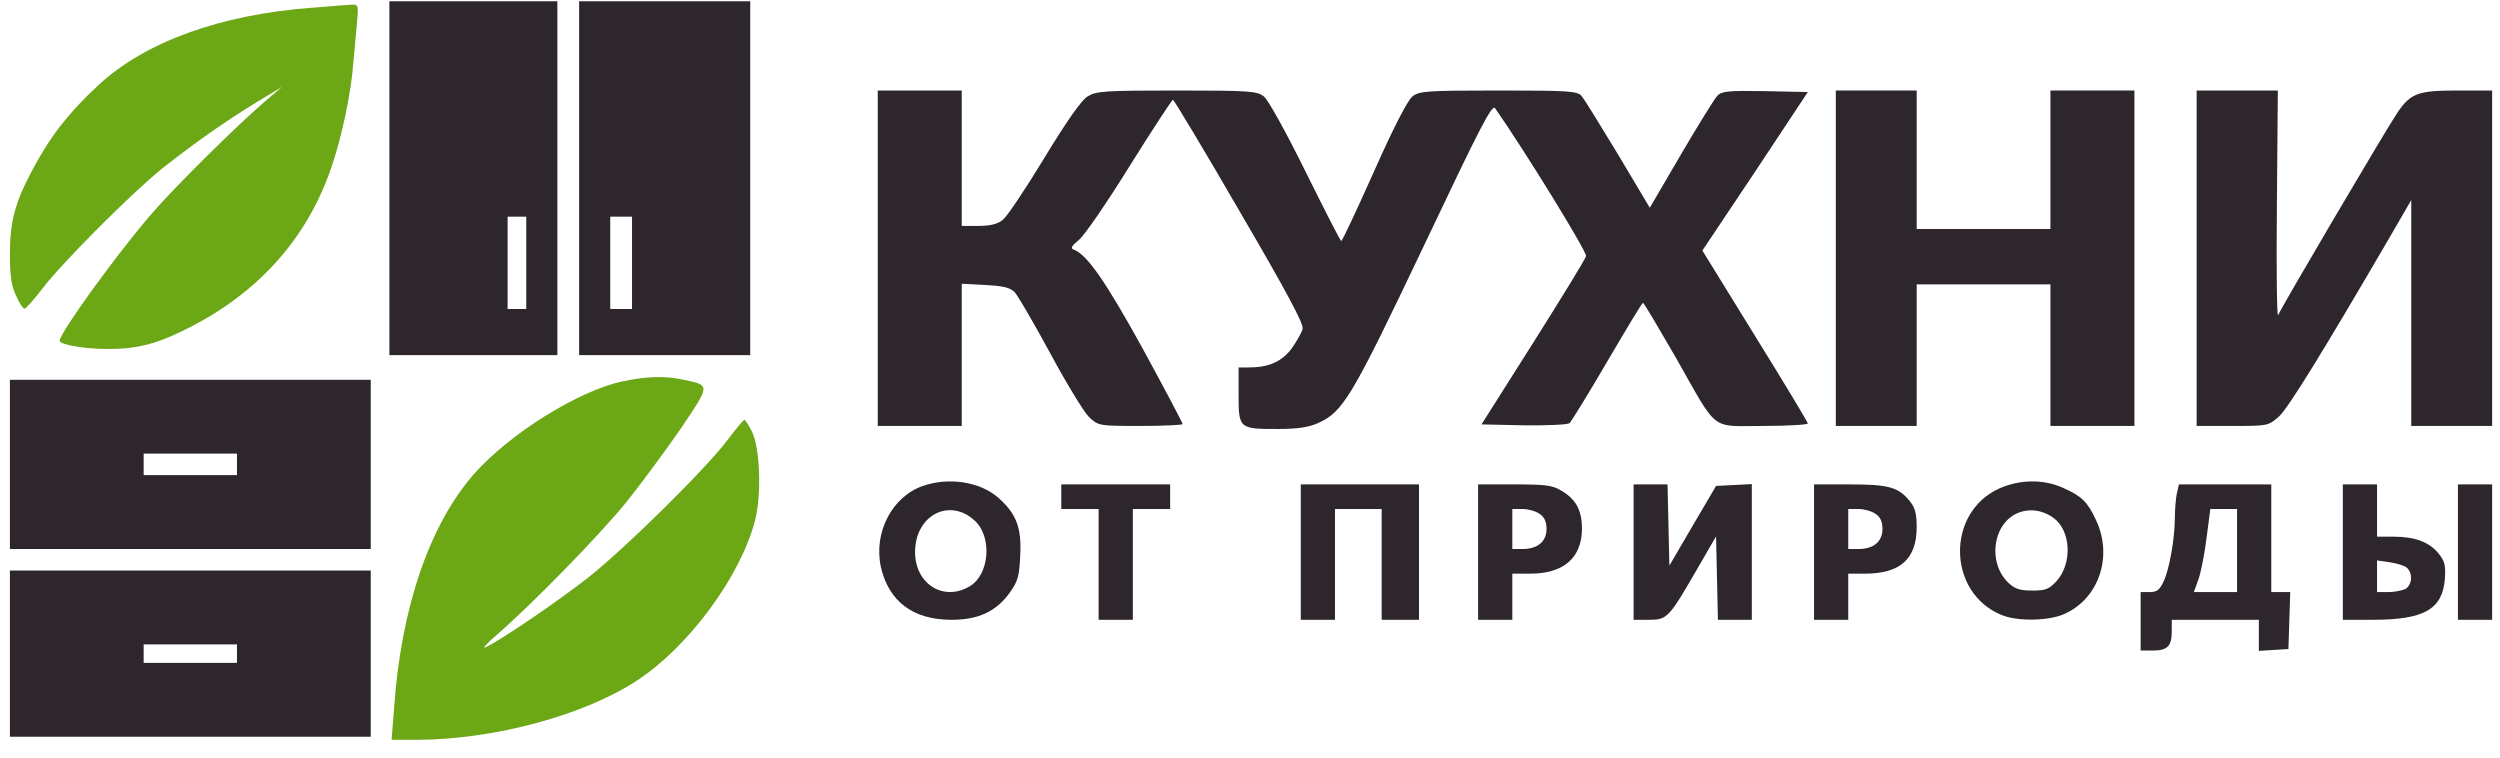 <?xml version="1.0" encoding="UTF-8"?> <svg xmlns="http://www.w3.org/2000/svg" width="99" height="30" viewBox="0 0 99 30" fill="none"><g clip-path="url(#clip0_268_1611)"><path d="M15.42 7.057V14.064H18.746H22.072V7.057V0.051H18.746H15.42V7.057ZM20.84 10.408V12.236H20.47H20.101V10.408V8.581H20.47H20.84V10.408Z" fill="#2D262C"></path><path d="M22.934 7.057V14.064H26.321H29.709V7.057V0.051H26.321H22.934V7.057ZM25.028 10.408V12.236H24.597H24.166V10.408V8.581H24.597H25.028V10.408Z" fill="#2D262C"></path><path d="M12.353 0.307C8.732 0.575 5.738 1.659 3.891 3.377C2.733 4.45 2.006 5.376 1.316 6.667C0.59 8.02 0.392 8.763 0.392 10.091C0.392 10.92 0.454 11.334 0.639 11.712C0.762 12.005 0.922 12.236 0.971 12.224C1.021 12.224 1.353 11.858 1.686 11.42C2.486 10.372 5.246 7.618 6.428 6.667C7.759 5.619 8.929 4.803 10.123 4.072L11.171 3.438L10.555 3.962C9.434 4.913 6.909 7.411 6.009 8.459C4.617 10.067 2.363 13.187 2.363 13.491C2.363 13.65 3.336 13.82 4.285 13.82C5.492 13.82 6.293 13.601 7.623 12.906C10.333 11.493 12.205 9.348 13.129 6.606C13.536 5.424 13.905 3.682 13.991 2.488C14.041 1.988 14.102 1.257 14.139 0.867C14.201 0.197 14.188 0.173 13.917 0.185C13.757 0.197 13.055 0.246 12.353 0.307Z" fill="#6CA715"></path><path d="M34.759 10.226V16.867H36.422H38.085V14.052V11.237L39.009 11.286C39.723 11.322 39.982 11.383 40.179 11.566C40.302 11.7 40.943 12.797 41.596 14.003C42.248 15.209 42.938 16.343 43.135 16.525C43.505 16.867 43.529 16.867 45.168 16.867C46.079 16.867 46.831 16.83 46.831 16.793C46.831 16.745 46.129 15.416 45.266 13.832C43.788 11.152 43.049 10.079 42.519 9.884C42.384 9.836 42.421 9.75 42.717 9.507C42.938 9.336 43.837 8.02 44.737 6.57C45.636 5.132 46.412 3.95 46.449 3.95C46.486 3.95 47.681 5.936 49.085 8.361C50.957 11.566 51.635 12.833 51.585 13.028C51.548 13.162 51.351 13.515 51.154 13.796C50.76 14.32 50.243 14.551 49.454 14.551H49.048V15.648C49.048 16.976 49.072 16.988 50.612 16.988C51.401 16.988 51.832 16.915 52.189 16.757C53.187 16.306 53.507 15.782 56.377 9.75C58.643 4.973 59.087 4.108 59.21 4.291C60.479 6.119 62.856 9.994 62.807 10.14C62.782 10.262 61.834 11.797 60.713 13.576L58.668 16.806L60.331 16.842C61.292 16.854 62.068 16.818 62.154 16.757C62.228 16.684 62.905 15.587 63.645 14.32C64.396 13.04 65.024 11.992 65.061 11.992C65.098 11.992 65.665 12.955 66.342 14.125C68.067 17.159 67.697 16.867 69.816 16.867C70.789 16.867 71.59 16.818 71.59 16.769C71.59 16.72 70.653 15.161 69.495 13.296L67.414 9.921L69.508 6.789L71.59 3.645L69.902 3.609C68.424 3.584 68.19 3.609 68.005 3.792C67.894 3.913 67.241 4.961 66.564 6.119L65.332 8.227L64.076 6.119C63.373 4.961 62.733 3.913 62.622 3.792C62.45 3.609 62.129 3.584 59.333 3.584C56.475 3.584 56.205 3.609 55.934 3.816C55.749 3.962 55.182 5.047 54.406 6.801C53.729 8.312 53.15 9.555 53.113 9.543C53.076 9.543 52.448 8.3 51.696 6.789C50.92 5.217 50.218 3.95 50.046 3.816C49.775 3.609 49.504 3.584 46.597 3.584C43.739 3.584 43.406 3.609 43.074 3.816C42.827 3.962 42.261 4.766 41.349 6.265C40.61 7.484 39.871 8.593 39.699 8.714C39.502 8.873 39.206 8.946 38.75 8.946H38.085V6.265V3.584H36.422H34.759V10.226Z" fill="#2D262C"></path><path d="M72.698 10.226V16.867H74.299H75.901V14.064V11.261H78.549H81.197V14.064V16.867H82.86H84.523V10.226V3.584H82.86H81.197V6.326V9.068H78.549H75.901V6.326V3.584H74.299H72.698V10.226Z" fill="#2D262C"></path><path d="M86.987 10.226V16.867H88.403C89.795 16.867 89.82 16.867 90.239 16.501C90.608 16.172 91.975 13.954 94.71 9.263L95.486 7.922V12.395V16.867H97.087H98.689V10.226V3.584H97.309C95.757 3.584 95.462 3.694 94.944 4.45C94.513 5.083 90.313 12.212 90.214 12.48C90.165 12.602 90.14 10.652 90.165 8.142L90.202 3.584H88.588H86.987V10.226Z" fill="#2D262C"></path><path d="M24.659 15.1C22.897 15.477 20.187 17.171 18.771 18.768C17.009 20.778 15.876 24.08 15.605 28.053L15.506 29.296H16.541C19.571 29.284 23.156 28.321 25.25 26.932C27.27 25.604 29.315 22.837 29.894 20.632C30.165 19.608 30.103 17.744 29.77 17.074C29.647 16.83 29.512 16.623 29.475 16.623C29.438 16.635 29.154 16.964 28.846 17.378C28.034 18.487 24.671 21.802 23.242 22.911C22.035 23.849 19.855 25.335 19.239 25.628C19.066 25.713 19.263 25.494 19.67 25.141C21.037 23.959 23.735 21.205 24.831 19.852C25.422 19.109 26.383 17.805 26.974 16.952C28.132 15.222 28.132 15.27 27.085 15.039C26.321 14.88 25.644 14.893 24.659 15.1Z" fill="#6CA715"></path><path d="M0.392 18.39V21.741H7.537H14.681V18.39V15.039H7.537H0.392V18.39ZM9.384 18.39V18.816H7.537H5.689V18.39V17.963H7.537H9.384V18.39Z" fill="#2D262C"></path><path d="M36.545 19.243C35.326 19.669 34.587 21.083 34.882 22.448C35.19 23.812 36.151 24.544 37.678 24.544C38.75 24.544 39.452 24.215 39.994 23.459C40.314 23.008 40.364 22.813 40.401 21.997C40.462 20.888 40.24 20.327 39.514 19.694C38.787 19.072 37.568 18.889 36.545 19.243ZM38.627 20.644C39.292 21.29 39.181 22.752 38.405 23.215C37.37 23.837 36.237 23.13 36.237 21.863C36.237 20.388 37.629 19.681 38.627 20.644Z" fill="#2D262C"></path><path d="M79.153 19.352C77.058 20.315 77.12 23.471 79.251 24.349C79.879 24.617 81.136 24.592 81.752 24.312C83.119 23.703 83.686 22.021 82.996 20.583C82.663 19.864 82.429 19.645 81.69 19.316C80.914 18.962 79.953 18.987 79.153 19.352ZM81.32 20.51C82.01 21.01 82.072 22.301 81.444 23.008C81.136 23.337 81.013 23.386 80.483 23.386C80.002 23.386 79.793 23.325 79.547 23.093C78.709 22.314 78.894 20.766 79.879 20.327C80.347 20.12 80.889 20.193 81.32 20.51Z" fill="#2D262C"></path><path d="M42.027 19.669V20.157H42.766H43.505V22.35V24.544H44.182H44.86V22.35V20.157H45.599H46.338V19.669V19.182H44.182H42.027V19.669Z" fill="#2D262C"></path><path d="M51.511 21.863V24.544H52.189H52.866V22.35V20.157H53.79H54.714V22.35V24.544H55.453H56.192V21.863V19.182H53.852H51.511V21.863Z" fill="#2D262C"></path><path d="M58.533 21.863V24.544H59.21H59.888V23.63V22.716H60.602C61.908 22.716 62.622 22.106 62.647 20.973C62.647 20.218 62.425 19.779 61.822 19.426C61.489 19.218 61.193 19.182 59.986 19.182H58.533V21.863ZM60.971 20.352C61.156 20.474 61.242 20.656 61.242 20.949C61.242 21.448 60.885 21.741 60.294 21.741H59.888V20.949V20.157H60.294C60.516 20.157 60.824 20.242 60.971 20.352Z" fill="#2D262C"></path><path d="M64.691 21.863V24.544H65.295C66.022 24.544 66.083 24.483 67.229 22.496L67.956 21.241L67.993 22.898L68.029 24.544H68.695H69.372V21.863V19.17L68.67 19.206L67.956 19.243L67.032 20.815L66.108 22.399L66.034 19.182H65.369H64.691V21.863Z" fill="#2D262C"></path><path d="M71.836 21.863V24.544H72.513H73.191V23.63V22.716H73.868C75.248 22.716 75.901 22.131 75.901 20.876C75.901 20.364 75.839 20.108 75.642 19.864C75.186 19.292 74.804 19.182 73.252 19.182H71.836V21.863ZM74.275 20.352C74.46 20.474 74.546 20.656 74.546 20.949C74.546 21.448 74.189 21.741 73.597 21.741H73.191V20.949V20.157H73.597C73.819 20.157 74.127 20.242 74.275 20.352Z" fill="#2D262C"></path><path d="M86.198 19.56C86.161 19.767 86.124 20.193 86.124 20.51C86.124 21.314 85.903 22.582 85.669 23.045C85.521 23.361 85.41 23.447 85.127 23.447H84.769V24.604V25.762H85.238C85.829 25.762 86.001 25.591 86.001 25.007V24.544H87.726H89.45V25.165V25.774L90.042 25.738L90.621 25.701L90.657 24.568L90.694 23.447H90.313H89.943V21.314V19.182H88.108H86.285L86.198 19.56ZM88.588 21.802V23.447H87.726H86.876L87.061 22.935C87.159 22.655 87.307 21.911 87.381 21.29L87.529 20.157H88.058H88.588V21.802Z" fill="#2D262C"></path><path d="M92.776 21.863V24.544H93.959C95.991 24.544 96.718 24.129 96.816 22.935C96.853 22.399 96.816 22.228 96.582 21.936C96.213 21.473 95.646 21.253 94.809 21.253H94.131V20.218V19.182H93.454H92.776V21.863ZM95.301 22.472C95.56 22.691 95.523 23.166 95.252 23.325C95.117 23.386 94.809 23.447 94.575 23.447H94.131V22.825V22.192L94.624 22.265C94.907 22.301 95.203 22.399 95.301 22.472Z" fill="#2D262C"></path><path d="M97.334 21.863V24.544H98.011H98.689V21.863V19.182H98.011H97.334V21.863Z" fill="#2D262C"></path><path d="M0.392 25.884V29.174H7.537H14.681V25.884V22.594H7.537H0.392V25.884ZM9.384 25.884V26.25H7.537H5.689V25.884V25.518H7.537H9.384V25.884Z" fill="#2D262C"></path></g><defs><clipPath id="clip0_268_1611"><rect width="98.419" height="29.367" fill="white" transform="translate(0.392 0.051)"></rect></clipPath></defs></svg> 